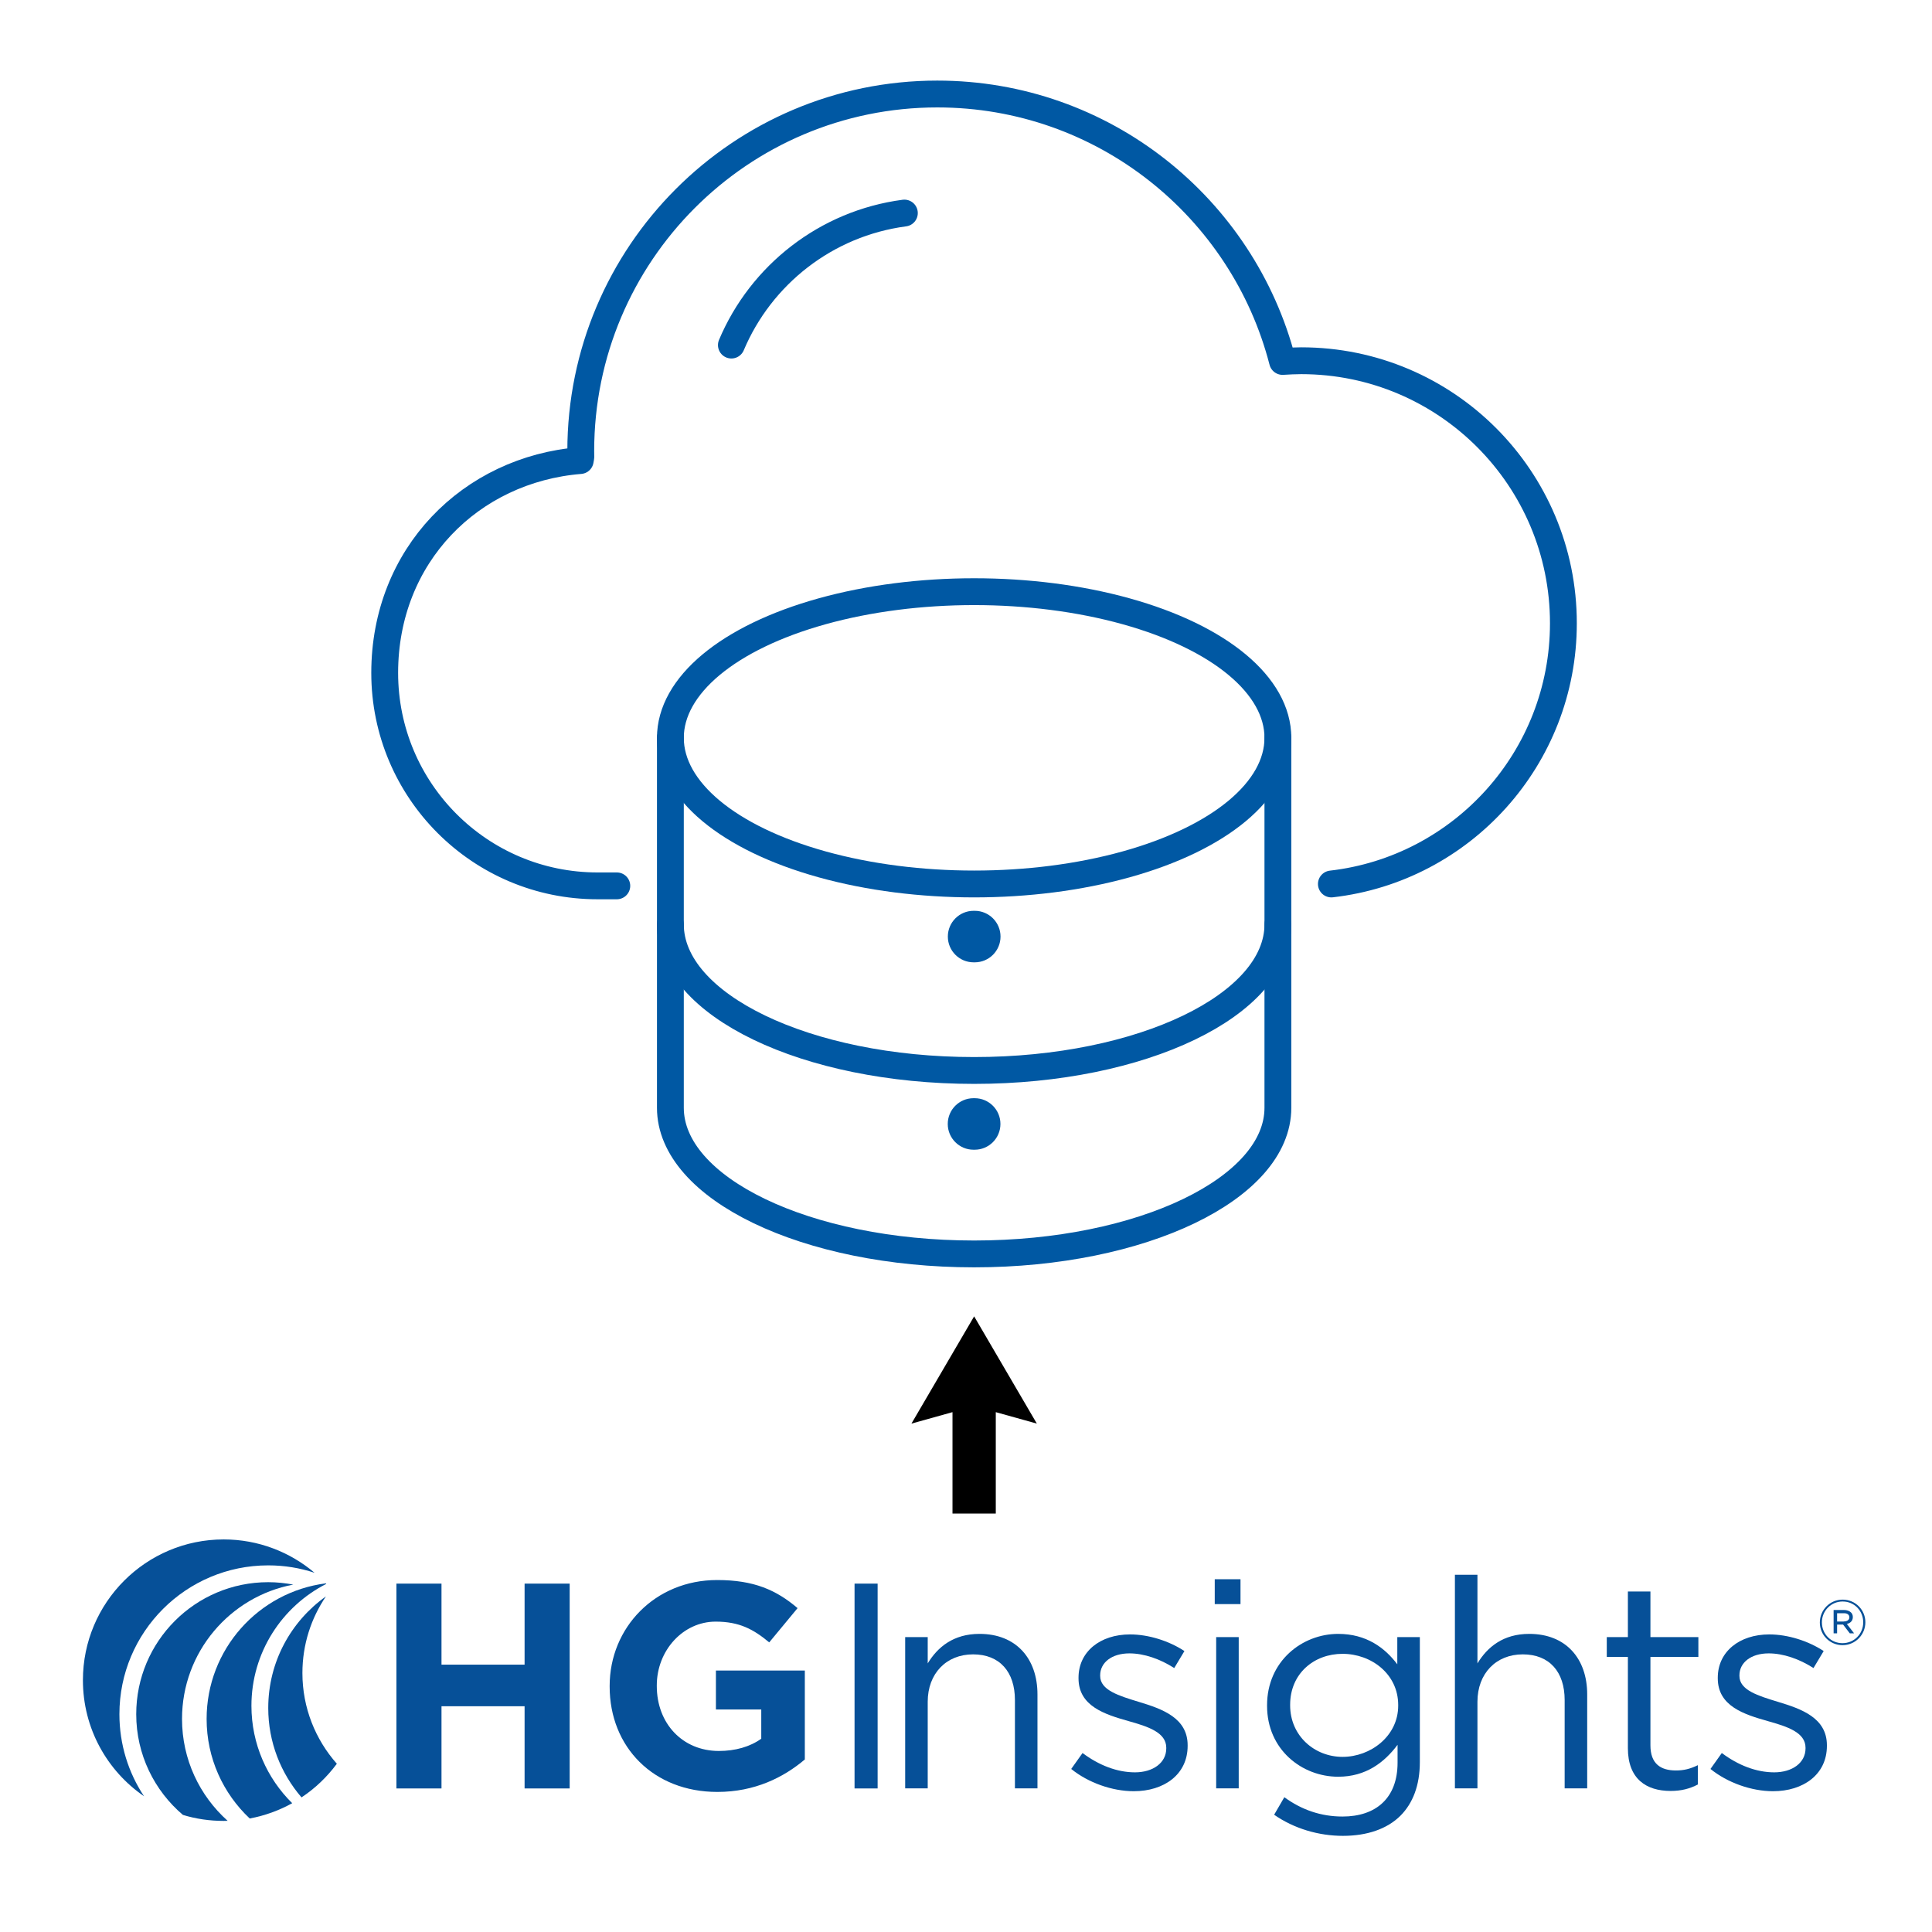 <?xml version="1.0" encoding="UTF-8"?> <svg xmlns="http://www.w3.org/2000/svg" id="Layer_1" viewBox="0 0 216 216"><defs><style>.cls-1{fill:#0058a3;}.cls-2{fill:none;stroke:#0058a3;stroke-linecap:round;stroke-linejoin:round;stroke-width:3px;}.cls-3{fill:#065098;}</style></defs><path class="cls-2" d="M68.96,99.04h-2.16c-13.14,0-23.79-10.66-23.79-23.81s9.62-22.75,21.86-23.74c.02-.12.04-.25.07-.39,0-.22-.01-.45-.01-.67,0-22.04,17.85-39.92,39.86-39.92,18.57,0,34.17,12.71,38.6,29.9.69-.04,1.39-.08,2.09-.08,16.2,0,29.31,13.14,29.31,29.35,0,15.07-11.34,27.48-25.94,29.15"></path><path class="cls-2" d="M101.11,23.82c-8.74,1.15-16.03,6.91-19.34,14.76"></path><path class="cls-2" d="M74.95,82.49v41.36c0,9.02,15.2,16.34,33.96,16.34s33.96-7.32,33.96-16.34v-41.36"></path><ellipse class="cls-2" cx="108.91" cy="82.49" rx="33.96" ry="16.34"></ellipse><path class="cls-2" d="M74.95,103.34c0,9.02,15.2,16.34,33.96,16.34s33.96-7.32,33.96-16.34"></path><path class="cls-1" d="M108.85,107.59h.13c1.59,0,2.88-1.29,2.88-2.88s-1.29-2.88-2.88-2.88h-.13c-1.59,0-2.88,1.29-2.88,2.88s1.29,2.88,2.88,2.88Z"></path><path class="cls-1" d="M108.97,122.78h-.13c-1.59,0-2.88,1.29-2.88,2.88s1.29,2.88,2.88,2.88h.13c1.59,0,2.88-1.29,2.88-2.88s-1.29-2.88-2.88-2.88Z"></path><path class="cls-3" d="M44.32,177.05h5.04v9.06h9.29v-9.06h5.04v22.9h-5.04v-9.19h-9.29v9.19h-5.04v-22.9Z"></path><path class="cls-3" d="M68.16,188.56v-.07c0-6.51,5.07-11.84,12.01-11.84,4.12,0,6.61,1.11,9,3.14l-3.17,3.83c-1.77-1.47-3.34-2.32-5.99-2.32-3.66,0-6.58,3.24-6.58,7.13v.07c0,4.19,2.88,7.26,6.94,7.26,1.83,0,3.47-.46,4.74-1.37v-3.27h-5.07v-4.35h9.94v9.94c-2.36,2-5.59,3.63-9.78,3.63-7.13,0-12.04-5.01-12.04-11.78Z"></path><path class="cls-3" d="M95.54,177.05h2.58v22.9h-2.58v-22.9Z"></path><path class="cls-3" d="M101.2,183.03h2.52v2.94c1.11-1.83,2.88-3.3,5.79-3.3,4.09,0,6.48,2.75,6.48,6.77v10.5h-2.52v-9.88c0-3.14-1.7-5.1-4.68-5.1s-5.07,2.13-5.07,5.3v9.68h-2.52v-16.91Z"></path><path class="cls-3" d="M119.75,197.79l1.28-1.8c1.83,1.37,3.86,2.16,5.86,2.16s3.5-1.05,3.5-2.68v-.07c0-1.7-2-2.36-4.22-2.98-2.65-.75-5.59-1.67-5.59-4.78v-.07c0-2.91,2.42-4.84,5.76-4.84,2.06,0,4.35.72,6.08,1.86l-1.14,1.9c-1.57-1.01-3.37-1.64-5.01-1.64-2,0-3.27,1.05-3.27,2.45v.07c0,1.6,2.09,2.22,4.35,2.91,2.62.79,5.43,1.8,5.43,4.84v.07c0,3.21-2.65,5.07-6.02,5.07-2.42,0-5.1-.95-7-2.49Z"></path><path class="cls-3" d="M135.81,176.56h2.88v2.78h-2.88v-2.78ZM135.97,183.03h2.52v16.91h-2.52v-16.91Z"></path><path class="cls-3" d="M142.45,202.89l1.14-1.96c1.93,1.41,4.09,2.16,6.51,2.16,3.73,0,6.15-2.06,6.15-6.02v-2c-1.47,1.96-3.53,3.57-6.64,3.57-4.06,0-7.95-3.04-7.95-7.92v-.07c0-4.94,3.93-7.98,7.95-7.98,3.17,0,5.23,1.57,6.61,3.4v-3.04h2.52v13.97c0,2.62-.79,4.61-2.16,5.99-1.5,1.5-3.76,2.26-6.44,2.26s-5.43-.79-7.69-2.36ZM156.32,190.69v-.07c0-3.47-3.01-5.72-6.22-5.72s-5.86,2.22-5.86,5.69v.07c0,3.4,2.72,5.76,5.86,5.76s6.22-2.32,6.22-5.72Z"></path><path class="cls-3" d="M162.66,176.06h2.52v9.91c1.11-1.83,2.88-3.3,5.79-3.3,4.09,0,6.48,2.75,6.48,6.77v10.5h-2.52v-9.88c0-3.14-1.7-5.1-4.68-5.1s-5.07,2.13-5.07,5.3v9.68h-2.52v-23.88Z"></path><path class="cls-3" d="M182,195.46v-10.21h-2.36v-2.22h2.36v-5.1h2.52v5.1h5.36v2.22h-5.36v9.88c0,2.06,1.14,2.81,2.85,2.81.85,0,1.57-.16,2.45-.59v2.16c-.88.46-1.83.72-3.04.72-2.72,0-4.78-1.34-4.78-4.78Z"></path><path class="cls-3" d="M191.22,197.79l1.28-1.8c1.83,1.37,3.86,2.16,5.86,2.16s3.5-1.05,3.5-2.68v-.07c0-1.7-2-2.36-4.22-2.98-2.65-.75-5.59-1.67-5.59-4.78v-.07c0-2.91,2.42-4.84,5.76-4.84,2.06,0,4.35.72,6.08,1.86l-1.14,1.9c-1.57-1.01-3.37-1.64-5.01-1.64-2,0-3.27,1.05-3.27,2.45v.07c0,1.6,2.09,2.22,4.35,2.91,2.62.79,5.43,1.8,5.43,4.84v.07c0,3.21-2.65,5.07-6.02,5.07-2.42,0-5.1-.95-7-2.49Z"></path><path class="cls-3" d="M203.46,181.4h0c0-1.4,1.12-2.56,2.55-2.56s2.54,1.15,2.54,2.53h0c0,1.4-1.12,2.56-2.55,2.56s-2.54-1.15-2.54-2.53ZM208.31,181.38h0c0-1.29-.99-2.33-2.3-2.33s-2.32,1.05-2.32,2.33h0c0,1.29.99,2.33,2.3,2.33s2.32-1.05,2.32-2.33ZM205,180h1.17c.33,0,.6.11.77.27.13.12.21.3.21.51h0c0,.44-.28.69-.67.78l.81,1.05h-.48l-.75-.98h-.67v.98h-.39v-2.61ZM206.14,181.28c.37,0,.62-.17.62-.46h0c0-.29-.22-.46-.6-.46h-.77v.93h.74Z"></path><path class="cls-3" d="M13.35,191.65c0-9.19,7.45-16.64,16.64-16.64,1.81,0,3.55.29,5.18.83-2.74-2.32-6.29-3.73-10.16-3.73-8.69,0-15.74,7.05-15.74,15.74,0,5.38,2.7,10.13,6.83,12.97-1.74-2.63-2.75-5.78-2.75-9.17Z"></path><path class="cls-3" d="M20.35,192.18c0-7.47,5.36-13.69,12.44-15.02-.91-.17-1.84-.27-2.8-.27-8.15,0-14.76,6.61-14.76,14.76,0,4.51,2.03,8.55,5.22,11.26,1.44.44,2.97.67,4.56.67.15,0,.29,0,.44-.01-3.13-2.8-5.1-6.86-5.1-11.39Z"></path><path class="cls-3" d="M28.11,190.71c0-5.95,3.41-11.11,8.37-13.63-.02-.02-.04-.04-.05-.06-7.52.96-13.33,7.38-13.33,15.16,0,4.39,1.85,8.34,4.82,11.13,1.7-.32,3.29-.9,4.75-1.71-2.81-2.77-4.56-6.62-4.56-10.89Z"></path><path class="cls-3" d="M29.99,190.96c0,3.82,1.41,7.31,3.72,9.99,1.53-1.01,2.86-2.29,3.95-3.76-2.39-2.7-3.85-6.25-3.85-10.14,0-3.18.97-6.13,2.63-8.57-3.9,2.77-6.45,7.32-6.45,12.47Z"></path><polygon points="108.91 147.17 101.9 159.16 106.49 157.88 106.49 169.22 111.33 169.22 111.33 157.88 115.92 159.16 108.91 147.17"></polygon></svg> 